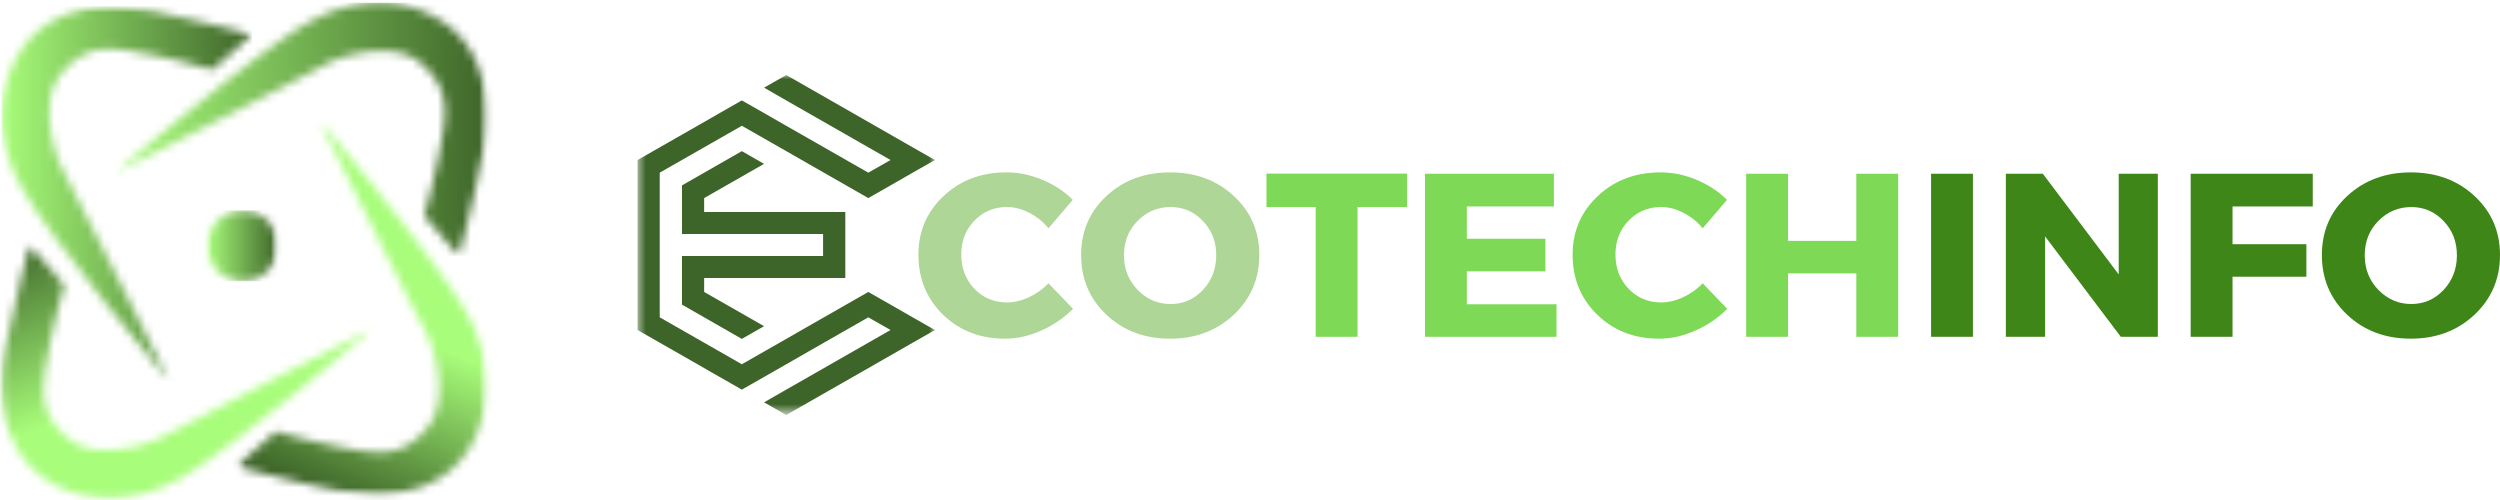 <svg xmlns="http://www.w3.org/2000/svg" fill="none" viewBox="0 0 300 60" width="300" height="60"><g clip-path="url(#a)"><mask id="b" width="46" height="31" x="13" y="0" maskUnits="userSpaceOnUse" style="mask-type:luminance"><path fill="#fff" d="M13.739 0H58.5v30.895H13.739V0Z"/></mask><g mask="url(#b)"><mask id="c" width="46" height="31" x="13" y="0" maskUnits="userSpaceOnUse" style="mask-type:luminance"><path fill="#fff" d="m55.044 30.69-4.147-4.777s1.62-5.633 2.34-10.598c.475-3.274-.131-5.639-2.984-7.934-1.13-.91-2.736-1.277-4.443-1.277-2.588 0-5.425.838-7.224 1.865-2.984 1.698-24.698 12.703-24.698 12.703S30.802 6.2 36.965 2.73C39.866 1.09 42.71.348 45.362.324h.21a13.78 13.78 0 0 1 7.79 2.467c4.342 3.016 5.962 8.968 4.605 15.586-1.357 6.619-2.916 12.314-2.916 12.314h-.007Z"/></mask><g mask="url(#c)"><path fill="url(#d)" d="M13.887.324V30.69h45.437V.324H13.888Z"/></g></g><mask id="e" width="31" height="47" x="0" y="0" maskUnits="userSpaceOnUse" style="mask-type:luminance"><path fill="#fff" d="M0 .448h30.58v45.671H0V.448Z"/></mask><g mask="url(#e)"><mask id="f" width="31" height="46" x="0" y="0" maskUnits="userSpaceOnUse" style="mask-type:luminance"><path fill="#fff" d="M20.305 45.76S5.98 28.67 2.545 22.443c-1.636-2.96-2.372-5.858-2.38-8.56v-.047c.008-2.952.891-5.67 2.442-7.958C4.901 2.5 8.926.754 13.638.754l4.396.48c6.55 1.369 12.187 2.943 12.187 2.943l-4.73 4.19S19.92 6.732 15.002 6.004l-1.82-.149c-2.341 0-4.21.854-6.024 3.164-2.273 2.883-1.1 8.772.58 11.787 1.683 3.015 12.567 24.956 12.567 24.956Z"/></mask><g mask="url(#f)"><path fill="url(#g)" d="M.165.754V45.76H30.22V.754H.165Z"/></g></g><mask id="h" width="45" height="31" x="0" y="29" maskUnits="userSpaceOnUse" style="mask-type:luminance"><path fill="#fff" d="M0 29.105h44.761V60H0V29.105Z"/></mask><g mask="url(#h)"><mask id="i" width="45" height="31" x="0" y="29" maskUnits="userSpaceOnUse" style="mask-type:luminance"><path fill="#fff" d="M13.08 59.81c-2.914-.006-5.59-.9-7.845-2.465C.893 54.329-.727 48.368.637 41.757c1.366-6.61 2.915-12.312 2.915-12.312L7.7 34.222S6.08 39.854 5.36 44.82c-.475 3.274.131 5.64 2.985 7.935 1.13.908 2.734 1.277 4.442 1.277 2.587 0 5.425-.84 7.224-1.864 2.985-1.7 24.692-12.706 24.692-12.706S27.794 53.938 21.64 57.408c-2.924 1.644-5.784 2.396-8.443 2.403h-.116Z"/></mask><g mask="url(#i)"><path fill="url(#j)" d="m5.441 75.533 49.557-19.845-16.462-41.965-49.559 19.845L5.441 75.533Z"/></g></g><mask id="k" width="31" height="46" x="28" y="14" maskUnits="userSpaceOnUse" style="mask-type:luminance"><path fill="#fff" d="M28.363 14.328H58.5v45.224H28.363V14.328Z"/></mask><g mask="url(#k)"><mask id="l" width="31" height="46" x="28" y="14" maskUnits="userSpaceOnUse" style="mask-type:luminance"><path fill="#fff" d="m44.959 59.38-4.396-.477c-6.544-1.37-12.187-2.945-12.187-2.945l4.73-4.191s5.574 1.637 10.488 2.367l1.822.148c2.34 0 4.21-.853 6.024-3.164 2.272-2.883 1.1-8.773-.581-11.788-1.683-3.016-12.567-24.954-12.567-24.954s14.325 17.09 17.76 23.317c1.627 2.952 2.372 5.843 2.38 8.53v.11a14.038 14.038 0 0 1-2.442 7.925c-2.294 3.375-6.317 5.123-11.031 5.123Z"/></mask><g mask="url(#l)"><path fill="url(#m)" d="M74.176 20.96 32.775 3.644 12.632 52.796l41.402 17.317L74.176 20.96Z"/></g></g><mask id="n" width="10" height="10" x="24" y="25" maskUnits="userSpaceOnUse" style="mask-type:luminance"><path fill="#fff" d="M24.375 25.075h8.864v8.955h-8.864v-8.955Z"/></mask><g mask="url(#n)"><mask id="o" width="10" height="9" x="24" y="25" maskUnits="userSpaceOnUse" style="mask-type:luminance"><path fill="#fff" d="m29.09 33.753-.638-.03c-1.875-.424-3.132-1.685-3.473-3.253-.613-2.779 1.467-5.238 4.11-5.238h.317l.65.108c1.552.345 2.8 1.615 3.148 3.18a4.305 4.305 0 0 1-.802 3.62c-.395.504-.898.91-1.47 1.19-.573.279-1.2.424-1.836.423h-.007Z"/></mask><g mask="url(#o)"><path fill="url(#p)" d="M24.366 25.232v8.521h9.451v-8.521h-9.45Z"/></g></g><path fill="#ADD697" d="M120.766 20.687c1.473 0 2.918.303 4.335.902 1.424.593 2.634 1.392 3.632 2.398l-2.915 3.405a7.128 7.128 0 0 0-2.301-1.85c-.89-.463-1.776-.697-2.662-.697-1.565 0-2.877.549-3.931 1.644-1.046 1.088-1.569 2.435-1.569 4.041 0 1.64.523 3.013 1.569 4.115 1.055 1.096 2.366 1.643 3.932 1.643.825 0 1.689-.2 2.586-.606a7.887 7.887 0 0 0 2.376-1.688l2.945 3.064c-1.076 1.088-2.346 1.954-3.811 2.605-1.458.651-2.908.977-4.351.977-2.97 0-5.448-.955-7.429-2.871-1.973-1.925-2.959-4.323-2.959-7.195 0-2.812 1.005-5.158 3.02-7.045 2.01-1.895 4.521-2.842 7.533-2.842Zm19.646 0c3.068 0 5.621.947 7.654 2.842 2.033 1.887 3.049 4.244 3.049 7.075 0 2.854-1.024 5.24-3.063 7.165-2.045 1.916-4.59 2.871-7.64 2.871-3.049 0-5.59-.95-7.623-2.857-2.033-1.913-3.05-4.308-3.05-7.179 0-2.849 1.017-5.214 3.05-7.09 2.033-1.884 4.574-2.827 7.623-2.827Zm.061 4.16c-1.548 0-2.867.558-3.962 1.672-1.088 1.106-1.629 2.48-1.629 4.115 0 1.64.545 3.027 1.644 4.16 1.106 1.124 2.422 1.687 3.947 1.687 1.524 0 2.814-.563 3.87-1.688 1.066-1.132 1.601-2.52 1.601-4.159 0-1.636-.535-3.009-1.601-4.115-1.057-1.114-2.346-1.673-3.87-1.673Z"/><path fill="#7ED957" d="M168.853 24.846h-5.948v15.572h-5.023V24.846h-5.904v-4.012h16.875v4.012Zm17.616-.074H176.02v3.878h9.432v3.908h-9.432v3.952h10.762v3.908h-15.785V20.85h15.472v3.923Zm12.8-4.085c1.472 0 2.919.303 4.335.902 1.424.593 2.635 1.392 3.632 2.398l-2.914 3.405a7.137 7.137 0 0 0-2.303-1.85c-.889-.463-1.774-.697-2.66-.697-1.566 0-2.877.549-3.931 1.644-1.047 1.088-1.57 2.435-1.57 4.041 0 1.64.523 3.013 1.57 4.115 1.054 1.096 2.365 1.643 3.931 1.643.826 0 1.689-.2 2.586-.606a7.906 7.906 0 0 0 2.377-1.688l2.944 3.064c-1.076 1.088-2.347 1.954-3.812 2.605-1.457.651-2.907.977-4.349.977-2.971 0-5.449-.955-7.429-2.871-1.973-1.925-2.96-4.323-2.96-7.195 0-2.812 1.005-5.158 3.019-7.045 2.011-1.895 4.522-2.842 7.534-2.842Zm28.511 19.731h-5.023V32.81h-8.192v7.608h-5.022V20.85h5.022v8.053h8.192v-8.053h5.023v19.57Z"/><path fill="#3E8618" d="M236.751 40.418h-5.022V20.85h5.022v19.57Zm22.188 0h-4.44l-9.089-12.05v12.05h-4.708V20.85h4.439l9.104 12.08v-12.08h4.694v19.57Zm18.592-15.646h-9.627v4.53h8.864v3.908h-8.864v7.208h-5.023V20.85h14.65v3.923Zm11.767-4.085c3.068 0 5.62.947 7.653 2.842 2.033 1.887 3.049 4.244 3.049 7.075 0 2.854-1.024 5.24-3.064 7.165-2.045 1.916-4.589 2.871-7.638 2.871-3.05 0-5.591-.95-7.624-2.857-2.033-1.913-3.049-4.308-3.049-7.179 0-2.849 1.016-5.214 3.049-7.09 2.033-1.884 4.574-2.827 7.624-2.827Zm.059 4.16c-1.547 0-2.866.558-3.961 1.672-1.088 1.106-1.629 2.48-1.629 4.115 0 1.64.546 3.027 1.644 4.16 1.106 1.124 2.422 1.687 3.946 1.687 1.525 0 2.814-.563 3.872-1.688 1.065-1.132 1.599-2.52 1.599-4.159 0-1.636-.534-3.009-1.599-4.115-1.058-1.114-2.347-1.673-3.872-1.673Z"/><mask id="q" width="37" height="41" x="76" y="9" maskUnits="userSpaceOnUse" style="mask-type:luminance"><path fill="#fff" d="M76.5 9h35.875v40.5H76.5V9Z"/></mask><g mask="url(#q)"><path fill="#3E6529" fill-rule="evenodd" d="m104.195 35.034-8.214 4.696-.25.145-1.383.792-2.66 1.52-2.67 1.525-2.66-1.525-7.19-4.107V20.72l7.19-4.105 2.661-1.52 2.668 1.52 2.66 1.52 2.157 1.234.475.273 7.216 4.127 2.668-1.521 2.661-1.529 2.668-1.517-2.668-1.52-6.253-3.58L94.349 9l-2.66 1.52 2.66 1.53 4.82 2.753 7.695 4.4-2.668 1.517-6.358-3.634-3.49-1.991-2.66-1.528-2.669-1.517-2.66 1.517-.93.536-1.731.992-7.19 4.108v20.399l7.19 4.107 1.73.996.93.529 2.661 1.52 2.668-1.52 2.66-1.52 2.964-1.7 6.884-3.934 2.668 1.52-8.984 5.138-3.531 2.017-2.66 1.524 2.66 1.52 4.865-2.777 4.059-2.317 6.252-3.579 2.668-1.524-2.668-1.52-2.661-1.526-2.668-1.52v-.002Zm-19.698-9.592v-1.673l7.19-4.107-2.668-1.525-7.182 4.111v5.836h16.932v2.635H81.836v5.836l7.182 4.112 2.67-1.525-7.19-4.108v-1.676h16.94v-7.916h-16.94Z" clip-rule="evenodd"/></g></g><defs><linearGradient id="d" x1="13.887" x2="59.324" y1="15.507" y2="15.507" gradientUnits="userSpaceOnUse"><stop stop-color="#A8FD7A"/><stop offset=".004" stop-color="#A8FC7A"/><stop offset=".008" stop-color="#A7FC79"/><stop offset=".012" stop-color="#A7FB79"/><stop offset=".016" stop-color="#A6FB79"/><stop offset=".02" stop-color="#A6FA78"/><stop offset=".023" stop-color="#A6F978"/><stop offset=".027" stop-color="#A5F978"/><stop offset=".031" stop-color="#A5F877"/><stop offset=".035" stop-color="#A4F877"/><stop offset=".039" stop-color="#A4F777"/><stop offset=".043" stop-color="#A3F676"/><stop offset=".047" stop-color="#A3F676"/><stop offset=".051" stop-color="#A3F576"/><stop offset=".055" stop-color="#A2F475"/><stop offset=".059" stop-color="#A2F475"/><stop offset=".063" stop-color="#A1F375"/><stop offset=".066" stop-color="#A1F374"/><stop offset=".07" stop-color="#A0F274"/><stop offset=".074" stop-color="#A0F174"/><stop offset=".078" stop-color="#A0F173"/><stop offset=".082" stop-color="#9FF073"/><stop offset=".086" stop-color="#9FF073"/><stop offset=".09" stop-color="#9EEF72"/><stop offset=".094" stop-color="#9EEE72"/><stop offset=".098" stop-color="#9DEE72"/><stop offset=".102" stop-color="#9DED72"/><stop offset=".105" stop-color="#9DED71"/><stop offset=".109" stop-color="#9CEC71"/><stop offset=".113" stop-color="#9CEB71"/><stop offset=".117" stop-color="#9BEB70"/><stop offset=".121" stop-color="#9BEA70"/><stop offset=".125" stop-color="#9BEA70"/><stop offset=".129" stop-color="#9AE96F"/><stop offset=".133" stop-color="#9AE86F"/><stop offset=".137" stop-color="#99E86F"/><stop offset=".141" stop-color="#99E76E"/><stop offset=".145" stop-color="#98E76E"/><stop offset=".148" stop-color="#98E66E"/><stop offset=".152" stop-color="#98E56D"/><stop offset=".156" stop-color="#97E56D"/><stop offset=".16" stop-color="#97E46D"/><stop offset=".164" stop-color="#96E46C"/><stop offset=".168" stop-color="#96E36C"/><stop offset=".172" stop-color="#95E26C"/><stop offset=".176" stop-color="#95E26B"/><stop offset=".18" stop-color="#95E16B"/><stop offset=".184" stop-color="#94E06B"/><stop offset=".188" stop-color="#94E06A"/><stop offset=".191" stop-color="#93DF6A"/><stop offset=".195" stop-color="#93DF6A"/><stop offset=".199" stop-color="#92DE69"/><stop offset=".203" stop-color="#92DD69"/><stop offset=".207" stop-color="#92DD69"/><stop offset=".211" stop-color="#91DC68"/><stop offset=".215" stop-color="#91DC68"/><stop offset=".219" stop-color="#90DB68"/><stop offset=".223" stop-color="#90DA68"/><stop offset=".227" stop-color="#90DA67"/><stop offset=".23" stop-color="#8FD967"/><stop offset=".234" stop-color="#8FD967"/><stop offset=".238" stop-color="#8ED866"/><stop offset=".242" stop-color="#8ED766"/><stop offset=".246" stop-color="#8DD766"/><stop offset=".25" stop-color="#8DD665"/><stop offset=".254" stop-color="#8DD665"/><stop offset=".258" stop-color="#8CD565"/><stop offset=".262" stop-color="#8CD464"/><stop offset=".266" stop-color="#8BD464"/><stop offset=".27" stop-color="#8BD364"/><stop offset=".273" stop-color="#8AD363"/><stop offset=".277" stop-color="#8AD263"/><stop offset=".281" stop-color="#8AD163"/><stop offset=".285" stop-color="#89D162"/><stop offset=".289" stop-color="#89D062"/><stop offset=".293" stop-color="#88D062"/><stop offset=".297" stop-color="#88CF61"/><stop offset=".301" stop-color="#87CE61"/><stop offset=".305" stop-color="#87CE61"/><stop offset=".309" stop-color="#87CD60"/><stop offset=".313" stop-color="#86CD60"/><stop offset=".316" stop-color="#86CC60"/><stop offset=".32" stop-color="#85CB5F"/><stop offset=".324" stop-color="#85CB5F"/><stop offset=".328" stop-color="#85CA5F"/><stop offset=".332" stop-color="#84C95F"/><stop offset=".336" stop-color="#84C95E"/><stop offset=".34" stop-color="#83C85E"/><stop offset=".344" stop-color="#83C85E"/><stop offset=".348" stop-color="#82C75D"/><stop offset=".352" stop-color="#82C65D"/><stop offset=".355" stop-color="#82C65D"/><stop offset=".359" stop-color="#81C55C"/><stop offset=".363" stop-color="#81C55C"/><stop offset=".367" stop-color="#80C45C"/><stop offset=".371" stop-color="#80C35B"/><stop offset=".375" stop-color="#7FC35B"/><stop offset=".379" stop-color="#7FC25B"/><stop offset=".383" stop-color="#7FC25A"/><stop offset=".387" stop-color="#7EC15A"/><stop offset=".391" stop-color="#7EC05A"/><stop offset=".395" stop-color="#7DC059"/><stop offset=".398" stop-color="#7DBF59"/><stop offset=".402" stop-color="#7DBF59"/><stop offset=".406" stop-color="#7CBE58"/><stop offset=".41" stop-color="#7CBD58"/><stop offset=".414" stop-color="#7BBD58"/><stop offset=".418" stop-color="#7BBC57"/><stop offset=".422" stop-color="#7ABC57"/><stop offset=".426" stop-color="#7ABB57"/><stop offset=".43" stop-color="#7ABA56"/><stop offset=".434" stop-color="#79BA56"/><stop offset=".438" stop-color="#79B956"/><stop offset=".441" stop-color="#78B955"/><stop offset=".445" stop-color="#78B855"/><stop offset=".449" stop-color="#77B755"/><stop offset=".453" stop-color="#77B755"/><stop offset=".457" stop-color="#77B654"/><stop offset=".461" stop-color="#76B654"/><stop offset=".465" stop-color="#76B554"/><stop offset=".469" stop-color="#75B453"/><stop offset=".473" stop-color="#75B453"/><stop offset=".477" stop-color="#74B353"/><stop offset=".48" stop-color="#74B252"/><stop offset=".484" stop-color="#74B252"/><stop offset=".488" stop-color="#73B152"/><stop offset=".492" stop-color="#73B151"/><stop offset=".496" stop-color="#72B051"/><stop offset=".5" stop-color="#72AF51"/><stop offset=".504" stop-color="#72AF50"/><stop offset=".508" stop-color="#71AE50"/><stop offset=".512" stop-color="#71AE50"/><stop offset=".516" stop-color="#70AD4F"/><stop offset=".52" stop-color="#70AC4F"/><stop offset=".523" stop-color="#6FAC4F"/><stop offset=".527" stop-color="#6FAB4E"/><stop offset=".531" stop-color="#6FAB4E"/><stop offset=".535" stop-color="#6EAA4E"/><stop offset=".539" stop-color="#6EA94D"/><stop offset=".543" stop-color="#6DA94D"/><stop offset=".547" stop-color="#6DA84D"/><stop offset=".551" stop-color="#6CA84C"/><stop offset=".555" stop-color="#6CA74C"/><stop offset=".559" stop-color="#6CA64C"/><stop offset=".563" stop-color="#6BA64C"/><stop offset=".566" stop-color="#6BA54B"/><stop offset=".57" stop-color="#6AA54B"/><stop offset=".574" stop-color="#6AA44B"/><stop offset=".578" stop-color="#69A34A"/><stop offset=".582" stop-color="#69A34A"/><stop offset=".586" stop-color="#69A24A"/><stop offset=".59" stop-color="#68A249"/><stop offset=".594" stop-color="#68A149"/><stop offset=".598" stop-color="#67A049"/><stop offset=".602" stop-color="#67A048"/><stop offset=".605" stop-color="#679F48"/><stop offset=".609" stop-color="#669E48"/><stop offset=".613" stop-color="#669E47"/><stop offset=".617" stop-color="#659D47"/><stop offset=".621" stop-color="#659D47"/><stop offset=".625" stop-color="#649C46"/><stop offset=".629" stop-color="#649B46"/><stop offset=".633" stop-color="#649B46"/><stop offset=".637" stop-color="#639A45"/><stop offset=".641" stop-color="#639A45"/><stop offset=".645" stop-color="#629945"/><stop offset=".648" stop-color="#629844"/><stop offset=".652" stop-color="#619844"/><stop offset=".656" stop-color="#619744"/><stop offset=".66" stop-color="#619743"/><stop offset=".664" stop-color="#609643"/><stop offset=".668" stop-color="#609543"/><stop offset=".672" stop-color="#5F9542"/><stop offset=".676" stop-color="#5F9442"/><stop offset=".68" stop-color="#5F9442"/><stop offset=".684" stop-color="#5E9342"/><stop offset=".688" stop-color="#5E9241"/><stop offset=".691" stop-color="#5D9241"/><stop offset=".695" stop-color="#5D9141"/><stop offset=".699" stop-color="#5C9140"/><stop offset=".703" stop-color="#5C9040"/><stop offset=".707" stop-color="#5C8F40"/><stop offset=".711" stop-color="#5B8F3F"/><stop offset=".715" stop-color="#5B8E3F"/><stop offset=".719" stop-color="#5A8E3F"/><stop offset=".723" stop-color="#5A8D3E"/><stop offset=".727" stop-color="#598C3E"/><stop offset=".73" stop-color="#598C3E"/><stop offset=".734" stop-color="#598B3D"/><stop offset=".738" stop-color="#588B3D"/><stop offset=".742" stop-color="#588A3D"/><stop offset=".746" stop-color="#57893C"/><stop offset=".75" stop-color="#57893C"/><stop offset=".754" stop-color="#56883C"/><stop offset=".758" stop-color="#56873B"/><stop offset=".762" stop-color="#56873B"/><stop offset=".766" stop-color="#55863B"/><stop offset=".77" stop-color="#55863A"/><stop offset=".773" stop-color="#54853A"/><stop offset=".777" stop-color="#54843A"/><stop offset=".781" stop-color="#548439"/><stop offset=".785" stop-color="#538339"/><stop offset=".789" stop-color="#538339"/><stop offset=".793" stop-color="#528239"/><stop offset=".797" stop-color="#528138"/><stop offset=".801" stop-color="#518138"/><stop offset=".805" stop-color="#518038"/><stop offset=".809" stop-color="#518037"/><stop offset=".813" stop-color="#507F37"/><stop offset=".816" stop-color="#507E37"/><stop offset=".82" stop-color="#4F7E36"/><stop offset=".824" stop-color="#4F7D36"/><stop offset=".828" stop-color="#4E7D36"/><stop offset=".832" stop-color="#4E7C35"/><stop offset=".836" stop-color="#4E7B35"/><stop offset=".84" stop-color="#4D7B35"/><stop offset=".844" stop-color="#4D7A34"/><stop offset=".848" stop-color="#4C7A34"/><stop offset=".852" stop-color="#4C7934"/><stop offset=".855" stop-color="#4B7833"/><stop offset=".859" stop-color="#4B7833"/><stop offset=".863" stop-color="#4B7733"/><stop offset=".867" stop-color="#4A7732"/><stop offset=".871" stop-color="#4A7632"/><stop offset=".875" stop-color="#497532"/><stop offset=".879" stop-color="#497531"/><stop offset=".883" stop-color="#497431"/><stop offset=".887" stop-color="#487431"/><stop offset=".891" stop-color="#487330"/><stop offset=".895" stop-color="#477230"/><stop offset=".898" stop-color="#477230"/><stop offset=".902" stop-color="#46712F"/><stop offset=".906" stop-color="#46702F"/><stop offset=".91" stop-color="#46702F"/><stop offset=".914" stop-color="#456F2F"/><stop offset=".918" stop-color="#456F2E"/><stop offset=".922" stop-color="#446E2E"/><stop offset=".926" stop-color="#446D2E"/><stop offset=".93" stop-color="#436D2D"/><stop offset=".934" stop-color="#436C2D"/><stop offset=".938" stop-color="#436C2D"/><stop offset=".941" stop-color="#426B2C"/><stop offset=".945" stop-color="#426A2C"/><stop offset=".949" stop-color="#416A2C"/><stop offset=".953" stop-color="#41692B"/><stop offset=".957" stop-color="#40692B"/><stop offset=".961" stop-color="#40682B"/><stop offset=".965" stop-color="#40672A"/><stop offset=".969" stop-color="#3F672A"/><stop offset=".973" stop-color="#3F662A"/><stop offset=".977" stop-color="#3E6629"/><stop offset=".984" stop-color="#3E6529"/><stop offset="1" stop-color="#3E6529"/></linearGradient><linearGradient id="g" x1=".165" x2="30.221" y1="23.257" y2="23.257" gradientUnits="userSpaceOnUse"><stop stop-color="#A8FD7A"/><stop offset=".004" stop-color="#A8FC7A"/><stop offset=".008" stop-color="#A7FC79"/><stop offset=".012" stop-color="#A7FB79"/><stop offset=".016" stop-color="#A6FB79"/><stop offset=".02" stop-color="#A6FA78"/><stop offset=".023" stop-color="#A6F978"/><stop offset=".027" stop-color="#A5F978"/><stop offset=".031" stop-color="#A5F877"/><stop offset=".035" stop-color="#A4F877"/><stop offset=".039" stop-color="#A4F777"/><stop offset=".043" stop-color="#A3F676"/><stop offset=".047" stop-color="#A3F676"/><stop offset=".051" stop-color="#A3F576"/><stop offset=".055" stop-color="#A2F575"/><stop offset=".059" stop-color="#A2F475"/><stop offset=".063" stop-color="#A1F375"/><stop offset=".066" stop-color="#A1F375"/><stop offset=".07" stop-color="#A1F274"/><stop offset=".074" stop-color="#A0F274"/><stop offset=".078" stop-color="#A0F174"/><stop offset=".082" stop-color="#9FF073"/><stop offset=".086" stop-color="#9FF073"/><stop offset=".09" stop-color="#9FEF73"/><stop offset=".094" stop-color="#9EEF72"/><stop offset=".098" stop-color="#9EEE72"/><stop offset=".102" stop-color="#9DEE72"/><stop offset=".105" stop-color="#9DED71"/><stop offset=".109" stop-color="#9CEC71"/><stop offset=".113" stop-color="#9CEC71"/><stop offset=".117" stop-color="#9CEB70"/><stop offset=".121" stop-color="#9BEB70"/><stop offset=".125" stop-color="#9BEA70"/><stop offset=".129" stop-color="#9AE96F"/><stop offset=".133" stop-color="#9AE96F"/><stop offset=".137" stop-color="#9AE86F"/><stop offset=".141" stop-color="#99E86F"/><stop offset=".145" stop-color="#99E76E"/><stop offset=".148" stop-color="#98E66E"/><stop offset=".152" stop-color="#98E66E"/><stop offset=".156" stop-color="#97E56D"/><stop offset=".16" stop-color="#97E56D"/><stop offset=".164" stop-color="#97E46D"/><stop offset=".168" stop-color="#96E36C"/><stop offset=".172" stop-color="#96E36C"/><stop offset=".176" stop-color="#95E26C"/><stop offset=".18" stop-color="#95E26B"/><stop offset=".184" stop-color="#95E16B"/><stop offset=".188" stop-color="#94E06B"/><stop offset=".191" stop-color="#94E06A"/><stop offset=".195" stop-color="#93DF6A"/><stop offset=".199" stop-color="#93DF6A"/><stop offset=".203" stop-color="#92DE69"/><stop offset=".207" stop-color="#92DD69"/><stop offset=".211" stop-color="#92DD69"/><stop offset=".215" stop-color="#91DC69"/><stop offset=".219" stop-color="#91DC68"/><stop offset=".223" stop-color="#90DB68"/><stop offset=".227" stop-color="#90DB68"/><stop offset=".23" stop-color="#90DA67"/><stop offset=".234" stop-color="#8FD967"/><stop offset=".238" stop-color="#8FD967"/><stop offset=".242" stop-color="#8ED866"/><stop offset=".246" stop-color="#8ED866"/><stop offset=".25" stop-color="#8ED766"/><stop offset=".254" stop-color="#8DD665"/><stop offset=".258" stop-color="#8DD665"/><stop offset=".262" stop-color="#8CD565"/><stop offset=".266" stop-color="#8CD564"/><stop offset=".27" stop-color="#8BD464"/><stop offset=".273" stop-color="#8BD364"/><stop offset=".277" stop-color="#8BD363"/><stop offset=".281" stop-color="#8AD263"/><stop offset=".285" stop-color="#8AD263"/><stop offset=".289" stop-color="#89D163"/><stop offset=".293" stop-color="#89D062"/><stop offset=".297" stop-color="#89D062"/><stop offset=".301" stop-color="#88CF62"/><stop offset=".305" stop-color="#88CF61"/><stop offset=".309" stop-color="#87CE61"/><stop offset=".313" stop-color="#87CD61"/><stop offset=".316" stop-color="#86CD60"/><stop offset=".32" stop-color="#86CC60"/><stop offset=".324" stop-color="#86CC60"/><stop offset=".328" stop-color="#85CB5F"/><stop offset=".332" stop-color="#85CA5F"/><stop offset=".336" stop-color="#84CA5F"/><stop offset=".34" stop-color="#84C95E"/><stop offset=".344" stop-color="#84C95E"/><stop offset=".348" stop-color="#83C85E"/><stop offset=".352" stop-color="#83C85D"/><stop offset=".355" stop-color="#82C75D"/><stop offset=".359" stop-color="#82C65D"/><stop offset=".363" stop-color="#82C65D"/><stop offset=".367" stop-color="#81C55C"/><stop offset=".371" stop-color="#81C55C"/><stop offset=".375" stop-color="#80C45C"/><stop offset=".379" stop-color="#80C35B"/><stop offset=".383" stop-color="#7FC35B"/><stop offset=".387" stop-color="#7FC25B"/><stop offset=".391" stop-color="#7FC25A"/><stop offset=".395" stop-color="#7EC15A"/><stop offset=".398" stop-color="#7EC05A"/><stop offset=".402" stop-color="#7DC059"/><stop offset=".406" stop-color="#7DBF59"/><stop offset=".41" stop-color="#7DBF59"/><stop offset=".414" stop-color="#7CBE58"/><stop offset=".418" stop-color="#7CBD58"/><stop offset=".422" stop-color="#7BBD58"/><stop offset=".426" stop-color="#7BBC57"/><stop offset=".43" stop-color="#7ABC57"/><stop offset=".434" stop-color="#7ABB57"/><stop offset=".438" stop-color="#7ABA57"/><stop offset=".441" stop-color="#79BA56"/><stop offset=".445" stop-color="#79B956"/><stop offset=".449" stop-color="#78B956"/><stop offset=".453" stop-color="#78B855"/><stop offset=".457" stop-color="#78B755"/><stop offset=".461" stop-color="#77B755"/><stop offset=".465" stop-color="#77B654"/><stop offset=".469" stop-color="#76B654"/><stop offset=".473" stop-color="#76B554"/><stop offset=".477" stop-color="#75B553"/><stop offset=".48" stop-color="#75B453"/><stop offset=".484" stop-color="#75B353"/><stop offset=".488" stop-color="#74B352"/><stop offset=".492" stop-color="#74B252"/><stop offset=".496" stop-color="#73B252"/><stop offset=".5" stop-color="#73B151"/><stop offset=".504" stop-color="#73B051"/><stop offset=".508" stop-color="#72B051"/><stop offset=".512" stop-color="#72AF51"/><stop offset=".516" stop-color="#71AF50"/><stop offset=".52" stop-color="#71AE50"/><stop offset=".523" stop-color="#71AD50"/><stop offset=".527" stop-color="#70AD4F"/><stop offset=".531" stop-color="#70AC4F"/><stop offset=".535" stop-color="#6FAC4F"/><stop offset=".539" stop-color="#6FAB4E"/><stop offset=".543" stop-color="#6EAA4E"/><stop offset=".547" stop-color="#6EAA4E"/><stop offset=".551" stop-color="#6EA94D"/><stop offset=".555" stop-color="#6DA94D"/><stop offset=".559" stop-color="#6DA84D"/><stop offset=".563" stop-color="#6CA74C"/><stop offset=".566" stop-color="#6CA74C"/><stop offset=".57" stop-color="#6CA64C"/><stop offset=".574" stop-color="#6BA64B"/><stop offset=".578" stop-color="#6BA54B"/><stop offset=".582" stop-color="#6AA44B"/><stop offset=".586" stop-color="#6AA44B"/><stop offset=".59" stop-color="#69A34A"/><stop offset=".594" stop-color="#69A34A"/><stop offset=".598" stop-color="#69A24A"/><stop offset=".602" stop-color="#68A249"/><stop offset=".605" stop-color="#68A149"/><stop offset=".609" stop-color="#67A049"/><stop offset=".613" stop-color="#67A048"/><stop offset=".617" stop-color="#679F48"/><stop offset=".621" stop-color="#669F48"/><stop offset=".625" stop-color="#669E47"/><stop offset=".629" stop-color="#659D47"/><stop offset=".633" stop-color="#659D47"/><stop offset=".637" stop-color="#649C46"/><stop offset=".641" stop-color="#649C46"/><stop offset=".645" stop-color="#649B46"/><stop offset=".648" stop-color="#639A45"/><stop offset=".652" stop-color="#639A45"/><stop offset=".656" stop-color="#629945"/><stop offset=".66" stop-color="#629945"/><stop offset=".664" stop-color="#629844"/><stop offset=".668" stop-color="#619744"/><stop offset=".672" stop-color="#619744"/><stop offset=".676" stop-color="#609643"/><stop offset=".68" stop-color="#609643"/><stop offset=".684" stop-color="#609543"/><stop offset=".688" stop-color="#5F9442"/><stop offset=".691" stop-color="#5F9442"/><stop offset=".695" stop-color="#5E9342"/><stop offset=".699" stop-color="#5E9341"/><stop offset=".703" stop-color="#5D9241"/><stop offset=".707" stop-color="#5D9241"/><stop offset=".711" stop-color="#5D9140"/><stop offset=".715" stop-color="#5C9040"/><stop offset=".719" stop-color="#5C9040"/><stop offset=".723" stop-color="#5B8F3F"/><stop offset=".727" stop-color="#5B8F3F"/><stop offset=".73" stop-color="#5B8E3F"/><stop offset=".734" stop-color="#5A8D3F"/><stop offset=".738" stop-color="#5A8D3E"/><stop offset=".742" stop-color="#598C3E"/><stop offset=".746" stop-color="#598C3E"/><stop offset=".75" stop-color="#588B3D"/><stop offset=".754" stop-color="#588A3D"/><stop offset=".758" stop-color="#588A3D"/><stop offset=".762" stop-color="#57893C"/><stop offset=".766" stop-color="#57893C"/><stop offset=".77" stop-color="#56883C"/><stop offset=".773" stop-color="#56873B"/><stop offset=".777" stop-color="#56873B"/><stop offset=".781" stop-color="#55863B"/><stop offset=".785" stop-color="#55863A"/><stop offset=".789" stop-color="#54853A"/><stop offset=".793" stop-color="#54843A"/><stop offset=".797" stop-color="#548439"/><stop offset=".801" stop-color="#538339"/><stop offset=".805" stop-color="#538339"/><stop offset=".809" stop-color="#528239"/><stop offset=".813" stop-color="#528138"/><stop offset=".816" stop-color="#518138"/><stop offset=".82" stop-color="#518038"/><stop offset=".824" stop-color="#518037"/><stop offset=".828" stop-color="#507F37"/><stop offset=".832" stop-color="#507F37"/><stop offset=".836" stop-color="#4F7E36"/><stop offset=".84" stop-color="#4F7D36"/><stop offset=".844" stop-color="#4F7D36"/><stop offset=".848" stop-color="#4E7C35"/><stop offset=".852" stop-color="#4E7C35"/><stop offset=".855" stop-color="#4D7B35"/><stop offset=".859" stop-color="#4D7A34"/><stop offset=".863" stop-color="#4C7A34"/><stop offset=".867" stop-color="#4C7934"/><stop offset=".871" stop-color="#4C7933"/><stop offset=".875" stop-color="#4B7833"/><stop offset=".879" stop-color="#4B7733"/><stop offset=".883" stop-color="#4A7733"/><stop offset=".887" stop-color="#4A7632"/><stop offset=".891" stop-color="#4A7632"/><stop offset=".895" stop-color="#497532"/><stop offset=".898" stop-color="#497431"/><stop offset=".902" stop-color="#487431"/><stop offset=".906" stop-color="#487331"/><stop offset=".91" stop-color="#477330"/><stop offset=".914" stop-color="#477230"/><stop offset=".918" stop-color="#477130"/><stop offset=".922" stop-color="#46712F"/><stop offset=".926" stop-color="#46702F"/><stop offset=".93" stop-color="#45702F"/><stop offset=".934" stop-color="#456F2E"/><stop offset=".938" stop-color="#456E2E"/><stop offset=".941" stop-color="#446E2E"/><stop offset=".945" stop-color="#446D2D"/><stop offset=".949" stop-color="#436D2D"/><stop offset=".953" stop-color="#436C2D"/><stop offset=".957" stop-color="#436C2D"/><stop offset=".961" stop-color="#426B2C"/><stop offset=".965" stop-color="#426A2C"/><stop offset=".969" stop-color="#416A2C"/><stop offset=".973" stop-color="#41692B"/><stop offset=".977" stop-color="#40692B"/><stop offset=".98" stop-color="#40682B"/><stop offset=".984" stop-color="#40672A"/><stop offset=".988" stop-color="#3F672A"/><stop offset=".992" stop-color="#3F662A"/><stop offset=".996" stop-color="#3E6629"/><stop offset="1" stop-color="#3E6529"/></linearGradient><linearGradient id="j" x1="30.668" x2="13.911" y1="65.432" y2="23.584" gradientUnits="userSpaceOnUse"><stop stop-color="#A8FD7A"/><stop offset=".5" stop-color="#A8FD7A"/><stop offset=".504" stop-color="#A7FC79"/><stop offset=".508" stop-color="#A7FB79"/><stop offset=".512" stop-color="#A6FA78"/><stop offset=".516" stop-color="#A5F978"/><stop offset=".52" stop-color="#A4F777"/><stop offset=".523" stop-color="#A3F676"/><stop offset=".527" stop-color="#A2F576"/><stop offset=".531" stop-color="#A2F475"/><stop offset=".535" stop-color="#A1F274"/><stop offset=".539" stop-color="#A0F174"/><stop offset=".543" stop-color="#9FF073"/><stop offset=".547" stop-color="#9EEF72"/><stop offset=".551" stop-color="#9DEE72"/><stop offset=".555" stop-color="#9CEC71"/><stop offset=".559" stop-color="#9CEB70"/><stop offset=".563" stop-color="#9BEA70"/><stop offset=".566" stop-color="#9AE96F"/><stop offset=".57" stop-color="#99E86F"/><stop offset=".574" stop-color="#98E66E"/><stop offset=".578" stop-color="#97E56D"/><stop offset=".582" stop-color="#97E46D"/><stop offset=".586" stop-color="#96E36C"/><stop offset=".59" stop-color="#95E16B"/><stop offset=".594" stop-color="#94E06B"/><stop offset=".598" stop-color="#93DF6A"/><stop offset=".602" stop-color="#92DE69"/><stop offset=".605" stop-color="#91DD69"/><stop offset=".609" stop-color="#91DB68"/><stop offset=".613" stop-color="#90DA67"/><stop offset=".617" stop-color="#8FD967"/><stop offset=".621" stop-color="#8ED866"/><stop offset=".625" stop-color="#8DD765"/><stop offset=".629" stop-color="#8CD565"/><stop offset=".633" stop-color="#8CD464"/><stop offset=".637" stop-color="#8BD364"/><stop offset=".641" stop-color="#8AD263"/><stop offset=".645" stop-color="#89D162"/><stop offset=".648" stop-color="#88CF62"/><stop offset=".652" stop-color="#87CE61"/><stop offset=".656" stop-color="#86CD60"/><stop offset=".66" stop-color="#86CC60"/><stop offset=".664" stop-color="#85CA5F"/><stop offset=".668" stop-color="#84C95E"/><stop offset=".672" stop-color="#83C85E"/><stop offset=".676" stop-color="#82C75D"/><stop offset=".68" stop-color="#81C65C"/><stop offset=".684" stop-color="#81C45C"/><stop offset=".688" stop-color="#80C35B"/><stop offset=".691" stop-color="#7FC25B"/><stop offset=".695" stop-color="#7EC15A"/><stop offset=".699" stop-color="#7DC059"/><stop offset=".703" stop-color="#7CBE59"/><stop offset=".707" stop-color="#7BBD58"/><stop offset=".711" stop-color="#7BBC57"/><stop offset=".715" stop-color="#7ABB57"/><stop offset=".719" stop-color="#79B956"/><stop offset=".723" stop-color="#78B855"/><stop offset=".727" stop-color="#77B755"/><stop offset=".73" stop-color="#76B654"/><stop offset=".734" stop-color="#76B553"/><stop offset=".738" stop-color="#75B353"/><stop offset=".742" stop-color="#74B252"/><stop offset=".746" stop-color="#73B151"/><stop offset=".75" stop-color="#72B051"/><stop offset=".754" stop-color="#71AF50"/><stop offset=".758" stop-color="#70AD50"/><stop offset=".762" stop-color="#70AC4F"/><stop offset=".766" stop-color="#6FAB4E"/><stop offset=".77" stop-color="#6EAA4E"/><stop offset=".773" stop-color="#6DA84D"/><stop offset=".777" stop-color="#6CA74C"/><stop offset=".781" stop-color="#6BA64C"/><stop offset=".785" stop-color="#6BA54B"/><stop offset=".789" stop-color="#6AA44A"/><stop offset=".793" stop-color="#69A24A"/><stop offset=".797" stop-color="#68A149"/><stop offset=".801" stop-color="#67A048"/><stop offset=".805" stop-color="#669F48"/><stop offset=".809" stop-color="#659E47"/><stop offset=".813" stop-color="#659C47"/><stop offset=".816" stop-color="#649B46"/><stop offset=".82" stop-color="#639A45"/><stop offset=".824" stop-color="#629945"/><stop offset=".828" stop-color="#619844"/><stop offset=".832" stop-color="#609643"/><stop offset=".836" stop-color="#609543"/><stop offset=".84" stop-color="#5F9442"/><stop offset=".844" stop-color="#5E9341"/><stop offset=".848" stop-color="#5D9141"/><stop offset=".852" stop-color="#5C9040"/><stop offset=".855" stop-color="#5B8F3F"/><stop offset=".859" stop-color="#5A8E3F"/><stop offset=".863" stop-color="#5A8D3E"/><stop offset=".867" stop-color="#598B3D"/><stop offset=".871" stop-color="#588A3D"/><stop offset=".875" stop-color="#57893C"/><stop offset=".879" stop-color="#56883C"/><stop offset=".883" stop-color="#55873B"/><stop offset=".887" stop-color="#55853A"/><stop offset=".891" stop-color="#54843A"/><stop offset=".895" stop-color="#538339"/><stop offset=".898" stop-color="#528238"/><stop offset=".902" stop-color="#518038"/><stop offset=".906" stop-color="#507F37"/><stop offset=".91" stop-color="#4F7E36"/><stop offset=".914" stop-color="#4F7D36"/><stop offset=".918" stop-color="#4E7C35"/><stop offset=".922" stop-color="#4D7A34"/><stop offset=".926" stop-color="#4C7934"/><stop offset=".93" stop-color="#4B7833"/><stop offset=".934" stop-color="#4A7733"/><stop offset=".938" stop-color="#4A7632"/><stop offset=".941" stop-color="#497431"/><stop offset=".945" stop-color="#487331"/><stop offset=".949" stop-color="#477230"/><stop offset=".953" stop-color="#46712F"/><stop offset=".957" stop-color="#456F2F"/><stop offset=".961" stop-color="#446E2E"/><stop offset=".965" stop-color="#446D2D"/><stop offset=".969" stop-color="#436C2D"/><stop offset=".973" stop-color="#426B2C"/><stop offset=".977" stop-color="#41692B"/><stop offset=".98" stop-color="#40682B"/><stop offset=".984" stop-color="#3F672A"/><stop offset=".988" stop-color="#3F662A"/><stop offset=".992" stop-color="#3E6529"/><stop offset="1" stop-color="#3E6529"/></linearGradient><linearGradient id="m" x1="55.912" x2="35.414" y1="13.321" y2="62.325" gradientUnits="userSpaceOnUse"><stop stop-color="#A8FD7A"/><stop offset=".5" stop-color="#A8FD7A"/><stop offset=".516" stop-color="#A8FD7A"/><stop offset=".52" stop-color="#A7FC79"/><stop offset=".523" stop-color="#A7FB79"/><stop offset=".527" stop-color="#A5F978"/><stop offset=".531" stop-color="#A4F877"/><stop offset=".535" stop-color="#A3F676"/><stop offset=".539" stop-color="#A2F576"/><stop offset=".543" stop-color="#A1F375"/><stop offset=".547" stop-color="#A0F274"/><stop offset=".551" stop-color="#9FF073"/><stop offset=".555" stop-color="#9EEF72"/><stop offset=".559" stop-color="#9DED72"/><stop offset=".563" stop-color="#9CEC71"/><stop offset=".566" stop-color="#9BEA70"/><stop offset=".57" stop-color="#9AE96F"/><stop offset=".574" stop-color="#99E76E"/><stop offset=".578" stop-color="#98E66E"/><stop offset=".582" stop-color="#97E56D"/><stop offset=".586" stop-color="#96E36C"/><stop offset=".59" stop-color="#95E26B"/><stop offset=".594" stop-color="#94E06B"/><stop offset=".598" stop-color="#93DF6A"/><stop offset=".602" stop-color="#92DD69"/><stop offset=".605" stop-color="#91DC68"/><stop offset=".609" stop-color="#90DA67"/><stop offset=".613" stop-color="#8FD967"/><stop offset=".617" stop-color="#8ED766"/><stop offset=".621" stop-color="#8DD665"/><stop offset=".625" stop-color="#8CD464"/><stop offset=".629" stop-color="#8BD363"/><stop offset=".633" stop-color="#8AD163"/><stop offset=".637" stop-color="#88D062"/><stop offset=".641" stop-color="#87CE61"/><stop offset=".645" stop-color="#86CD60"/><stop offset=".648" stop-color="#85CB5F"/><stop offset=".652" stop-color="#84CA5F"/><stop offset=".656" stop-color="#83C85E"/><stop offset=".66" stop-color="#82C75D"/><stop offset=".664" stop-color="#81C55C"/><stop offset=".668" stop-color="#80C45C"/><stop offset=".672" stop-color="#7FC25B"/><stop offset=".676" stop-color="#7EC15A"/><stop offset=".68" stop-color="#7DBF59"/><stop offset=".684" stop-color="#7CBE58"/><stop offset=".688" stop-color="#7BBC58"/><stop offset=".691" stop-color="#7ABB57"/><stop offset=".695" stop-color="#79B956"/><stop offset=".699" stop-color="#78B855"/><stop offset=".703" stop-color="#77B754"/><stop offset=".707" stop-color="#76B554"/><stop offset=".711" stop-color="#75B453"/><stop offset=".715" stop-color="#74B252"/><stop offset=".719" stop-color="#73B151"/><stop offset=".723" stop-color="#72AF50"/><stop offset=".727" stop-color="#71AE50"/><stop offset=".73" stop-color="#70AC4F"/><stop offset=".734" stop-color="#6FAB4E"/><stop offset=".738" stop-color="#6EA94D"/><stop offset=".742" stop-color="#6DA84D"/><stop offset=".746" stop-color="#6BA64C"/><stop offset=".75" stop-color="#6AA54B"/><stop offset=".754" stop-color="#69A34A"/><stop offset=".758" stop-color="#68A249"/><stop offset=".762" stop-color="#67A049"/><stop offset=".766" stop-color="#669F48"/><stop offset=".77" stop-color="#659D47"/><stop offset=".773" stop-color="#649C46"/><stop offset=".777" stop-color="#639A45"/><stop offset=".781" stop-color="#629945"/><stop offset=".785" stop-color="#619744"/><stop offset=".789" stop-color="#609643"/><stop offset=".793" stop-color="#5F9442"/><stop offset=".797" stop-color="#5E9341"/><stop offset=".801" stop-color="#5D9141"/><stop offset=".805" stop-color="#5C9040"/><stop offset=".809" stop-color="#5B8E3F"/><stop offset=".813" stop-color="#5A8D3E"/><stop offset=".816" stop-color="#598B3E"/><stop offset=".82" stop-color="#588A3D"/><stop offset=".824" stop-color="#57883C"/><stop offset=".828" stop-color="#56873B"/><stop offset=".832" stop-color="#55863A"/><stop offset=".836" stop-color="#54843A"/><stop offset=".84" stop-color="#538339"/><stop offset=".844" stop-color="#528138"/><stop offset=".848" stop-color="#518037"/><stop offset=".852" stop-color="#507E36"/><stop offset=".855" stop-color="#4E7D36"/><stop offset=".859" stop-color="#4D7B35"/><stop offset=".863" stop-color="#4C7A34"/><stop offset=".867" stop-color="#4B7833"/><stop offset=".871" stop-color="#4A7732"/><stop offset=".875" stop-color="#497532"/><stop offset=".879" stop-color="#487431"/><stop offset=".883" stop-color="#477230"/><stop offset=".887" stop-color="#46712F"/><stop offset=".891" stop-color="#456F2F"/><stop offset=".895" stop-color="#446E2E"/><stop offset=".898" stop-color="#436C2D"/><stop offset=".902" stop-color="#426B2C"/><stop offset=".906" stop-color="#41692B"/><stop offset=".91" stop-color="#40682B"/><stop offset=".914" stop-color="#3F662A"/><stop offset=".918" stop-color="#3E6629"/><stop offset=".922" stop-color="#3E6529"/><stop offset=".938" stop-color="#3E6529"/><stop offset="1" stop-color="#3E6529"/></linearGradient><linearGradient id="p" x1="24.367" x2="33.817" y1="29.492" y2="29.492" gradientUnits="userSpaceOnUse"><stop stop-color="#A8FD7A"/><stop offset=".031" stop-color="#A8FD7A"/><stop offset=".047" stop-color="#A8FD7A"/><stop offset=".055" stop-color="#A8FD7A"/><stop offset=".059" stop-color="#A7FC79"/><stop offset=".063" stop-color="#A7FB79"/><stop offset=".066" stop-color="#A6FB79"/><stop offset=".07" stop-color="#A6FA78"/><stop offset=".074" stop-color="#A6F978"/><stop offset=".078" stop-color="#A5F978"/><stop offset=".082" stop-color="#A5F877"/><stop offset=".086" stop-color="#A4F777"/><stop offset=".09" stop-color="#A4F777"/><stop offset=".094" stop-color="#A3F676"/><stop offset=".098" stop-color="#A3F576"/><stop offset=".102" stop-color="#A2F576"/><stop offset=".105" stop-color="#A2F475"/><stop offset=".109" stop-color="#A1F375"/><stop offset=".113" stop-color="#A1F374"/><stop offset=".117" stop-color="#A0F274"/><stop offset=".121" stop-color="#A0F174"/><stop offset=".125" stop-color="#A0F173"/><stop offset=".129" stop-color="#9FF073"/><stop offset=".133" stop-color="#9FEF73"/><stop offset=".137" stop-color="#9EEF72"/><stop offset=".141" stop-color="#9EEE72"/><stop offset=".145" stop-color="#9DED72"/><stop offset=".148" stop-color="#9DED71"/><stop offset=".152" stop-color="#9CEC71"/><stop offset=".156" stop-color="#9CEB71"/><stop offset=".16" stop-color="#9BEB70"/><stop offset=".164" stop-color="#9BEA70"/><stop offset=".168" stop-color="#9AE970"/><stop offset=".172" stop-color="#9AE96F"/><stop offset=".176" stop-color="#99E86F"/><stop offset=".18" stop-color="#99E76E"/><stop offset=".184" stop-color="#99E76E"/><stop offset=".188" stop-color="#98E66E"/><stop offset=".191" stop-color="#98E56D"/><stop offset=".195" stop-color="#97E56D"/><stop offset=".199" stop-color="#97E46D"/><stop offset=".203" stop-color="#96E36C"/><stop offset=".207" stop-color="#96E36C"/><stop offset=".211" stop-color="#95E26C"/><stop offset=".215" stop-color="#95E16B"/><stop offset=".219" stop-color="#94E16B"/><stop offset=".223" stop-color="#94E06B"/><stop offset=".227" stop-color="#93DF6A"/><stop offset=".23" stop-color="#93DF6A"/><stop offset=".234" stop-color="#93DE69"/><stop offset=".238" stop-color="#92DD69"/><stop offset=".242" stop-color="#92DD69"/><stop offset=".246" stop-color="#91DC68"/><stop offset=".25" stop-color="#91DB68"/><stop offset=".254" stop-color="#90DB68"/><stop offset=".258" stop-color="#90DA67"/><stop offset=".262" stop-color="#8FD967"/><stop offset=".266" stop-color="#8FD967"/><stop offset=".27" stop-color="#8ED866"/><stop offset=".273" stop-color="#8ED766"/><stop offset=".277" stop-color="#8DD766"/><stop offset=".281" stop-color="#8DD665"/><stop offset=".285" stop-color="#8CD565"/><stop offset=".289" stop-color="#8CD565"/><stop offset=".293" stop-color="#8CD464"/><stop offset=".297" stop-color="#8BD364"/><stop offset=".301" stop-color="#8BD363"/><stop offset=".305" stop-color="#8AD263"/><stop offset=".309" stop-color="#8AD163"/><stop offset=".313" stop-color="#89D162"/><stop offset=".316" stop-color="#89D062"/><stop offset=".32" stop-color="#88D062"/><stop offset=".324" stop-color="#88CF61"/><stop offset=".328" stop-color="#87CE61"/><stop offset=".332" stop-color="#87CE61"/><stop offset=".336" stop-color="#86CD60"/><stop offset=".34" stop-color="#86CC60"/><stop offset=".344" stop-color="#86CC60"/><stop offset=".348" stop-color="#85CB5F"/><stop offset=".352" stop-color="#85CA5F"/><stop offset=".355" stop-color="#84CA5F"/><stop offset=".359" stop-color="#84C95E"/><stop offset=".363" stop-color="#83C85E"/><stop offset=".367" stop-color="#83C85D"/><stop offset=".371" stop-color="#82C75D"/><stop offset=".375" stop-color="#82C65D"/><stop offset=".379" stop-color="#81C65C"/><stop offset=".383" stop-color="#81C55C"/><stop offset=".387" stop-color="#80C45C"/><stop offset=".391" stop-color="#80C45B"/><stop offset=".395" stop-color="#7FC35B"/><stop offset=".398" stop-color="#7FC25B"/><stop offset=".402" stop-color="#7FC25A"/><stop offset=".406" stop-color="#7EC15A"/><stop offset=".41" stop-color="#7EC05A"/><stop offset=".414" stop-color="#7DC059"/><stop offset=".418" stop-color="#7DBF59"/><stop offset=".422" stop-color="#7CBE59"/><stop offset=".426" stop-color="#7CBE58"/><stop offset=".43" stop-color="#7BBD58"/><stop offset=".434" stop-color="#7BBC57"/><stop offset=".438" stop-color="#7ABC57"/><stop offset=".441" stop-color="#7ABB57"/><stop offset=".445" stop-color="#79BA56"/><stop offset=".449" stop-color="#79BA56"/><stop offset=".453" stop-color="#79B956"/><stop offset=".457" stop-color="#78B855"/><stop offset=".461" stop-color="#78B855"/><stop offset=".465" stop-color="#77B755"/><stop offset=".469" stop-color="#77B654"/><stop offset=".473" stop-color="#76B654"/><stop offset=".477" stop-color="#76B554"/><stop offset=".48" stop-color="#75B453"/><stop offset=".484" stop-color="#75B453"/><stop offset=".488" stop-color="#74B353"/><stop offset=".492" stop-color="#74B252"/><stop offset=".496" stop-color="#73B252"/><stop offset=".5" stop-color="#73B151"/><stop offset=".504" stop-color="#72B051"/><stop offset=".508" stop-color="#72B051"/><stop offset=".512" stop-color="#72AF50"/><stop offset=".516" stop-color="#71AE50"/><stop offset=".52" stop-color="#71AE50"/><stop offset=".523" stop-color="#70AD4F"/><stop offset=".527" stop-color="#70AC4F"/><stop offset=".531" stop-color="#6FAC4F"/><stop offset=".535" stop-color="#6FAB4E"/><stop offset=".539" stop-color="#6EAA4E"/><stop offset=".543" stop-color="#6EAA4E"/><stop offset=".547" stop-color="#6DA94D"/><stop offset=".551" stop-color="#6DA84D"/><stop offset=".555" stop-color="#6CA84C"/><stop offset=".559" stop-color="#6CA74C"/><stop offset=".563" stop-color="#6CA64C"/><stop offset=".566" stop-color="#6BA64B"/><stop offset=".57" stop-color="#6BA54B"/><stop offset=".574" stop-color="#6AA44B"/><stop offset=".578" stop-color="#6AA44A"/><stop offset=".582" stop-color="#69A34A"/><stop offset=".586" stop-color="#69A24A"/><stop offset=".59" stop-color="#68A249"/><stop offset=".594" stop-color="#68A149"/><stop offset=".598" stop-color="#67A049"/><stop offset=".602" stop-color="#67A048"/><stop offset=".605" stop-color="#669F48"/><stop offset=".609" stop-color="#669E48"/><stop offset=".613" stop-color="#659E47"/><stop offset=".617" stop-color="#659D47"/><stop offset=".621" stop-color="#659C46"/><stop offset=".625" stop-color="#649C46"/><stop offset=".629" stop-color="#649B46"/><stop offset=".633" stop-color="#639A45"/><stop offset=".637" stop-color="#639A45"/><stop offset=".641" stop-color="#629945"/><stop offset=".645" stop-color="#629844"/><stop offset=".648" stop-color="#619844"/><stop offset=".652" stop-color="#619744"/><stop offset=".656" stop-color="#609643"/><stop offset=".66" stop-color="#609643"/><stop offset=".664" stop-color="#5F9543"/><stop offset=".668" stop-color="#5F9442"/><stop offset=".672" stop-color="#5F9442"/><stop offset=".676" stop-color="#5E9342"/><stop offset=".68" stop-color="#5E9241"/><stop offset=".684" stop-color="#5D9241"/><stop offset=".688" stop-color="#5D9140"/><stop offset=".691" stop-color="#5C9040"/><stop offset=".695" stop-color="#5C9040"/><stop offset=".699" stop-color="#5B8F3F"/><stop offset=".703" stop-color="#5B8E3F"/><stop offset=".707" stop-color="#5A8E3F"/><stop offset=".711" stop-color="#5A8D3E"/><stop offset=".715" stop-color="#598C3E"/><stop offset=".719" stop-color="#598C3E"/><stop offset=".723" stop-color="#598B3D"/><stop offset=".727" stop-color="#588A3D"/><stop offset=".73" stop-color="#588A3D"/><stop offset=".734" stop-color="#57893C"/><stop offset=".738" stop-color="#57883C"/><stop offset=".742" stop-color="#56883C"/><stop offset=".746" stop-color="#56873B"/><stop offset=".75" stop-color="#55863B"/><stop offset=".754" stop-color="#55863A"/><stop offset=".758" stop-color="#54853A"/><stop offset=".762" stop-color="#54843A"/><stop offset=".766" stop-color="#538439"/><stop offset=".77" stop-color="#538339"/><stop offset=".773" stop-color="#528239"/><stop offset=".777" stop-color="#528238"/><stop offset=".781" stop-color="#528138"/><stop offset=".785" stop-color="#518038"/><stop offset=".789" stop-color="#518037"/><stop offset=".793" stop-color="#507F37"/><stop offset=".797" stop-color="#507E37"/><stop offset=".801" stop-color="#4F7E36"/><stop offset=".805" stop-color="#4F7D36"/><stop offset=".809" stop-color="#4E7C35"/><stop offset=".813" stop-color="#4E7C35"/><stop offset=".816" stop-color="#4D7B35"/><stop offset=".82" stop-color="#4D7A34"/><stop offset=".824" stop-color="#4C7A34"/><stop offset=".828" stop-color="#4C7934"/><stop offset=".832" stop-color="#4C7833"/><stop offset=".836" stop-color="#4B7833"/><stop offset=".84" stop-color="#4B7733"/><stop offset=".844" stop-color="#4A7632"/><stop offset=".848" stop-color="#4A7632"/><stop offset=".852" stop-color="#497532"/><stop offset=".855" stop-color="#497431"/><stop offset=".859" stop-color="#487431"/><stop offset=".863" stop-color="#487331"/><stop offset=".867" stop-color="#477230"/><stop offset=".871" stop-color="#477230"/><stop offset=".875" stop-color="#46712F"/><stop offset=".879" stop-color="#46702F"/><stop offset=".883" stop-color="#45702F"/><stop offset=".887" stop-color="#456F2E"/><stop offset=".891" stop-color="#456E2E"/><stop offset=".895" stop-color="#446E2E"/><stop offset=".898" stop-color="#446D2D"/><stop offset=".902" stop-color="#436C2D"/><stop offset=".906" stop-color="#436C2D"/><stop offset=".91" stop-color="#426B2C"/><stop offset=".914" stop-color="#426A2C"/><stop offset=".918" stop-color="#416A2C"/><stop offset=".922" stop-color="#41692B"/><stop offset=".926" stop-color="#40682B"/><stop offset=".93" stop-color="#40682B"/><stop offset=".934" stop-color="#3F672A"/><stop offset=".938" stop-color="#3F662A"/><stop offset=".941" stop-color="#3F6629"/><stop offset=".945" stop-color="#3E6529"/><stop offset=".953" stop-color="#3E6529"/><stop offset=".969" stop-color="#3E6529"/><stop offset="1" stop-color="#3E6529"/></linearGradient><clipPath id="a"><path fill="#fff" d="M0 0h300v60H0z"/></clipPath></defs></svg>